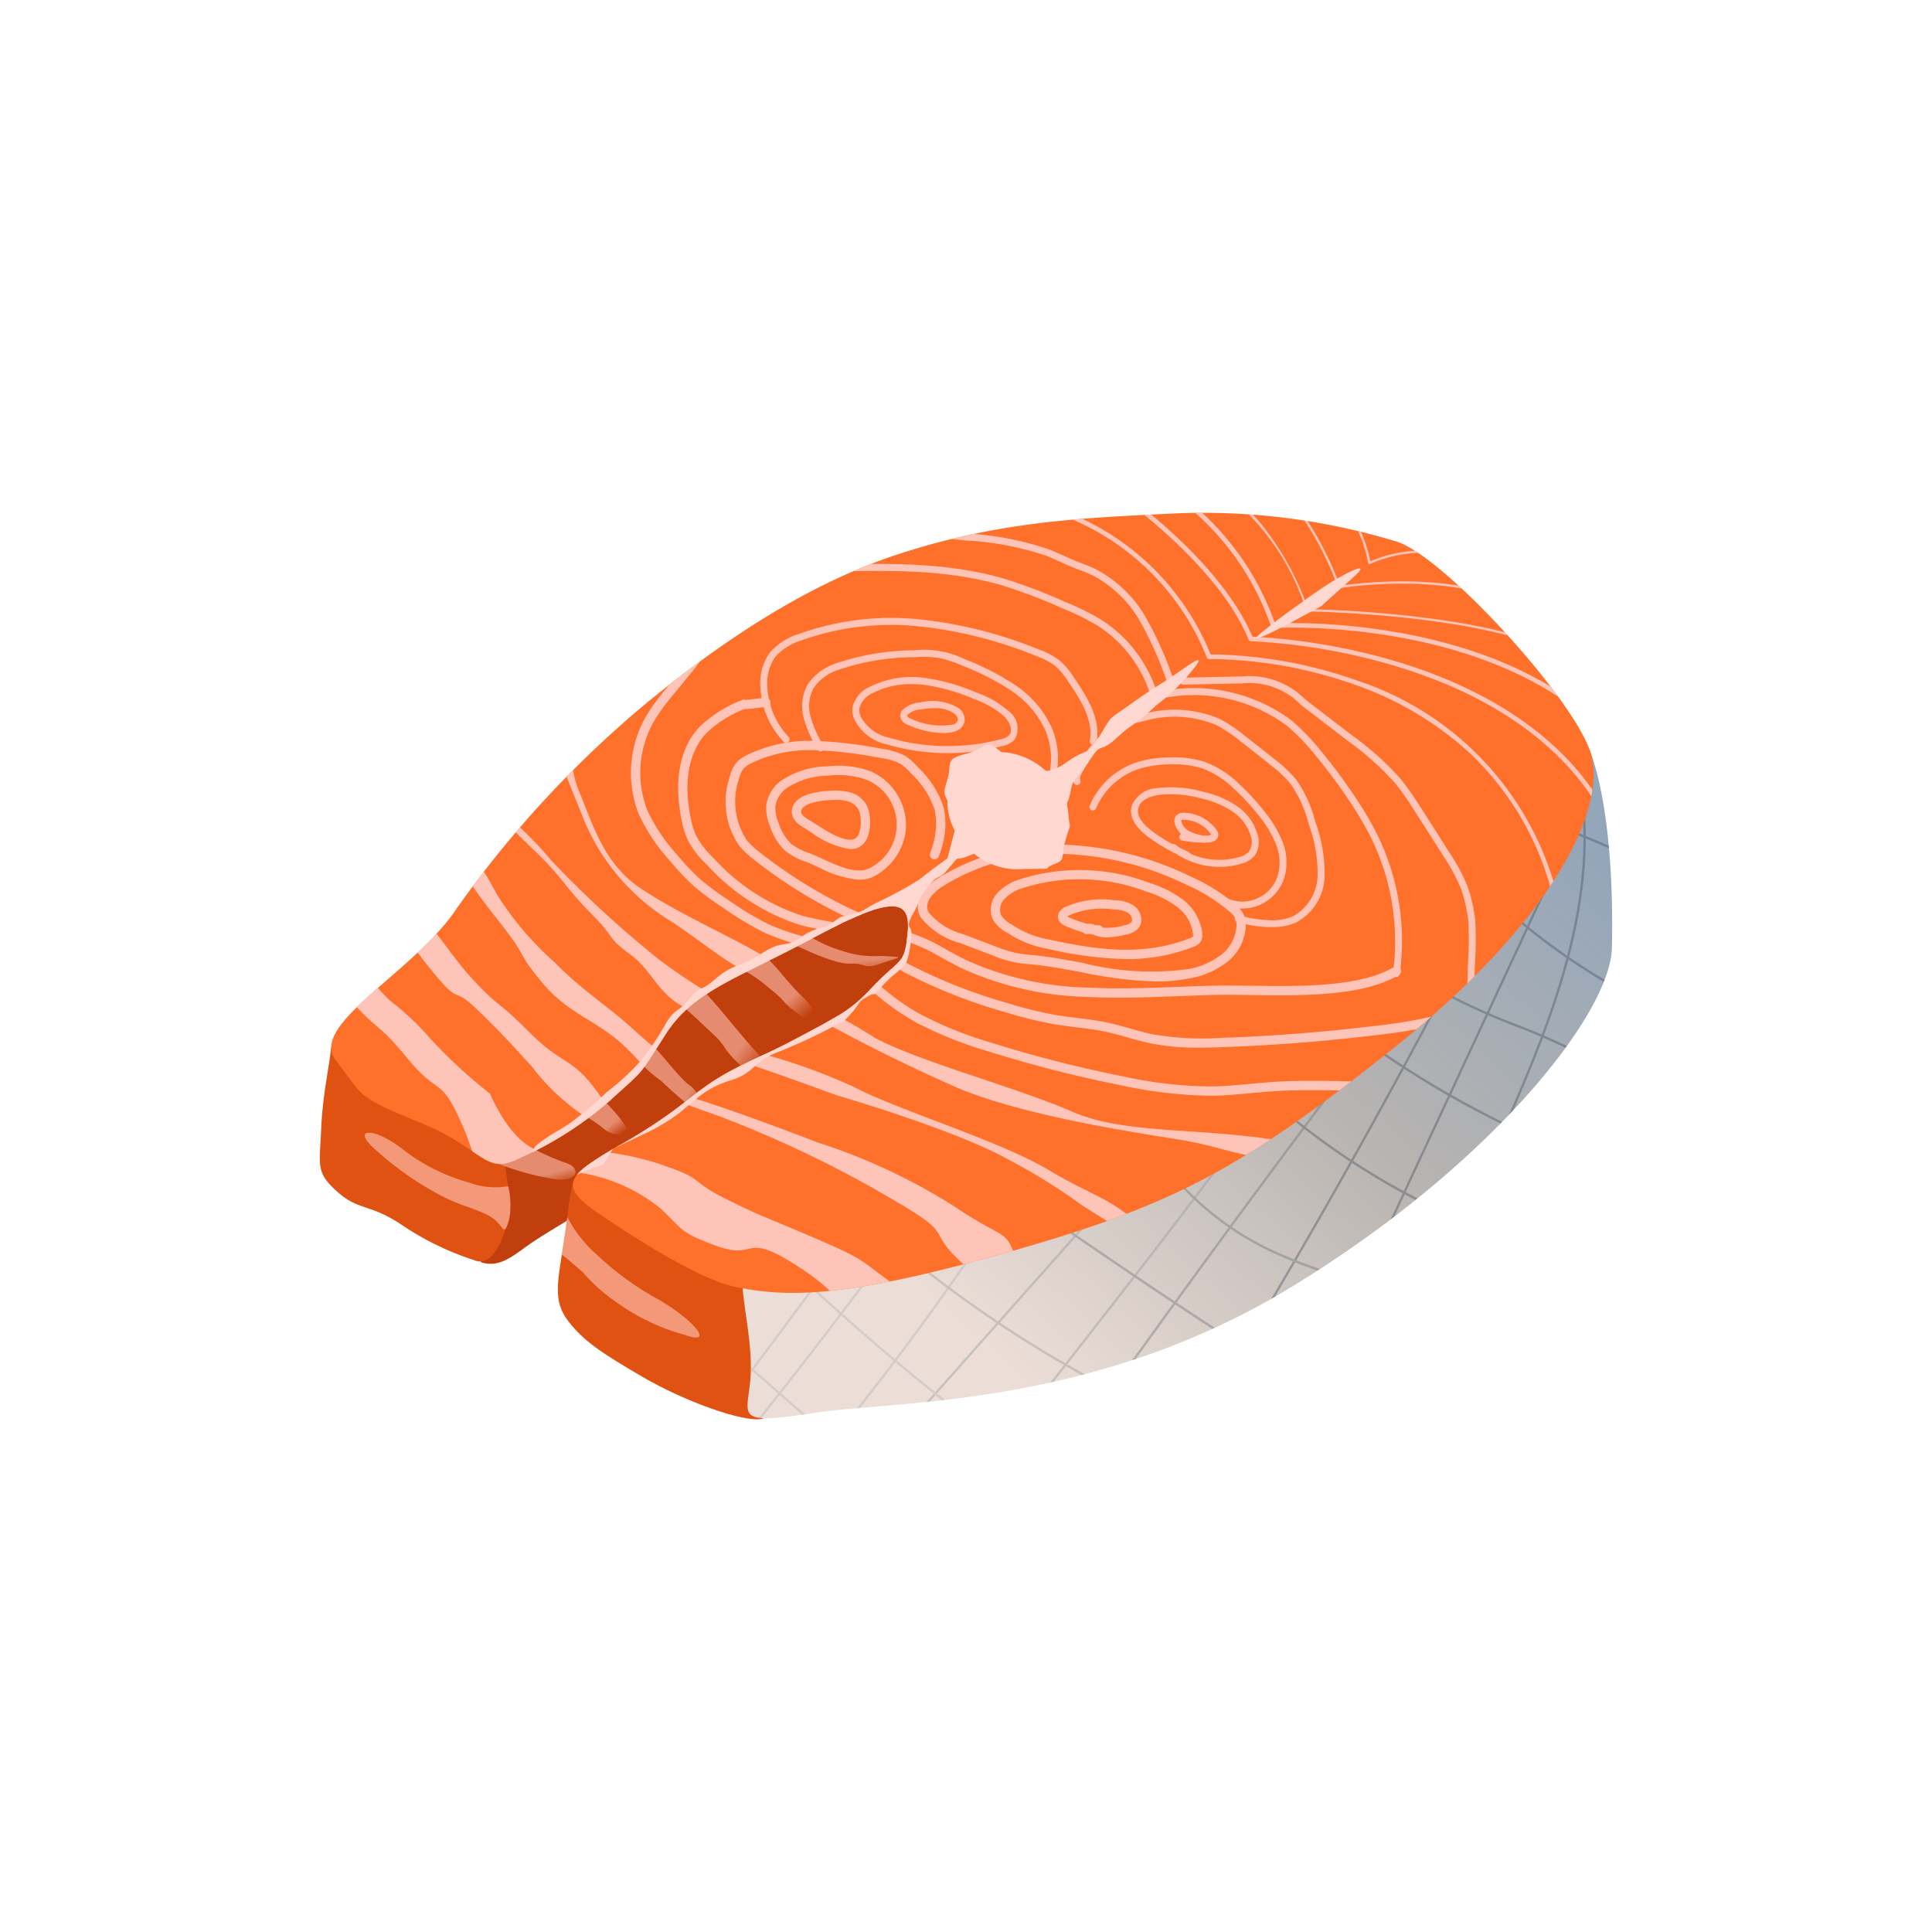 <svg xmlns="http://www.w3.org/2000/svg" xmlns:xlink="http://www.w3.org/1999/xlink" width="120" height="120" viewBox="0 0 120 120">
  <defs>
    <linearGradient id="linear-gradient" x1="0.242" y1="0.852" x2="1.018" y2="0.204" gradientUnits="objectBoundingBox">
      <stop offset="0" stop-color="#ecded7"/>
      <stop offset="0.531" stop-color="#b8b4b1"/>
      <stop offset="1" stop-color="#94a6b9"/>
    </linearGradient>
    <clipPath id="clip-path">
      <path id="Path_426" data-name="Path 426" d="M730.206,120.3c1.206,3.209,1.494,8.213,1.4,12.352s-7.6,13.57-19.922,21.077-24.445,7.026-29.546,7.8-4.235.289-4.042-2.117-.674-5.2-.481-6.737,27.91-5.871,36.667-16.072A161.139,161.139,0,0,1,730.206,120.3Z" transform="translate(-677.585 -120.299)" fill="none"/>
    </clipPath>
    <linearGradient id="linear-gradient-2" x1="0.423" y1="0.425" x2="0.894" y2="1.103" gradientUnits="objectBoundingBox">
      <stop offset="0.495" stop-color="#e58c70"/>
      <stop offset="0.933" stop-color="#c13f0c"/>
    </linearGradient>
    <linearGradient id="linear-gradient-3" x1="0.45" y1="0.425" x2="1.001" y2="0.837" xlink:href="#linear-gradient-2"/>
    <linearGradient id="linear-gradient-4" x1="0.422" y1="0.429" x2="1.061" y2="0.773" xlink:href="#linear-gradient-2"/>
    <linearGradient id="linear-gradient-5" x1="0.41" y1="0.427" x2="1.035" y2="0.788" xlink:href="#linear-gradient-2"/>
    <linearGradient id="linear-gradient-6" x1="0.438" y1="0.376" x2="1.03" y2="0.789" xlink:href="#linear-gradient-2"/>
    <linearGradient id="linear-gradient-7" x1="0.412" y1="0.258" x2="0.882" y2="1.213" xlink:href="#linear-gradient-2"/>
    <clipPath id="clip-path-2">
      <path id="Path_473" data-name="Path 473" d="M608.135,114.061c-2.124-.451-6.159-2.983-8.662-4.716s-1.155-2.406,1.155-3.85a31.793,31.793,0,0,0,4.812-3.176c2.406-1.925,3.657-2.118,6.544-3.657s3.369-1.732,4.908-3.368,1.829-1.155,2.021-3.176-.674-2.5-5.678.193-7.6,3.368-9.335,6.063-1.251,2.117-3.368,4.042a21.849,21.849,0,0,1-5.678,3.657c-2.213,1.155-2.213-.578-6.256-2.214s-3.465-1.636-5.2-3.85,4.908-5.486,7.507-9.432a66.541,66.541,0,0,1,11.838-12.8c4.234-3.465,9.72-7.314,15.687-9.239s10.779-2.213,17.131-2.5a41.074,41.074,0,0,1,13.666,1.732c2.791.77,10.683,9.335,12.03,12.9s-2.406,10.779-12.03,18.478-13.955,9.913-24.156,12.8S611.31,114.735,608.135,114.061Z" transform="translate(-583.116 -65.995)" fill="none"/>
    </clipPath>
  </defs>
  <g id="salmon" transform="translate(-182 -1450)">
    <rect id="Rectangle_276" data-name="Rectangle 276" width="120" height="120" transform="translate(182 1450)" fill="none"/>
    <g id="Group_1354" data-name="Group 1354" transform="translate(-378.629 1415.851)">
      <path id="Path_404" data-name="Path 404" d="M615.392,170.892c.938.289,1.66-.144,2.635-.866s2.274-1.443,3.645-2.31,4.042-3.284,6.5-5.017,10.105-5.233,12.235-7.362,4.367-3.717,3.5-6.063,3.717-4.511-2.093-2.635-22.448,14.725-22.448,14.725A13.8,13.8,0,0,0,615,166.489C613.841,169.377,615.392,170.892,615.392,170.892Z" transform="translate(-24.867 -58.338)" fill="#c13f0c"/>
      <path id="Path_405" data-name="Path 405" d="M581.2,188.818c-.144,1.444-.529,2.887-.625,5.149s-.337,2.646,1.01,3.85,2.069.722,4.09,2.117a17.879,17.879,0,0,0,4.379,2.117c1.636.722,2.262-3.128,2.262-3.128a22.949,22.949,0,0,0-.578-3.946C591.356,193.871,581.2,188.818,581.2,188.818Z" transform="translate(0 -89.641)" fill="#e05212"/>
      <path id="Path_406" data-name="Path 406" d="M636.146,219.989c-.385,1.78-.192,1.251-.577,3.753s-.674,3.609.289,4.86,2.069,1.973,4.62,3.465,6.256,2.839,7.411,2.6.433-8.277.289-9.047S636.146,219.989,636.146,219.989Z" transform="translate(-39.93 -112.391)" fill="#e05212"/>
      <path id="Path_407" data-name="Path 407" d="M730.206,120.3c1.205,3.209,1.494,8.213,1.4,12.352s-7.6,13.57-19.922,21.077-24.445,7.026-29.546,7.8-4.235.289-4.042-2.117-.674-5.2-.481-6.737,27.91-5.871,36.667-16.072A161.143,161.143,0,0,1,730.206,120.3Z" transform="translate(-70.859 -39.633)" fill="url(#linear-gradient)"/>
      <g id="Group_31" data-name="Group 31" transform="translate(606.726 80.666)" opacity="0.39">
        <g id="Group_30" data-name="Group 30" transform="translate(0 0)" clip-path="url(#clip-path)">
          <path id="Path_408" data-name="Path 408" d="M851.729,152.589l-.132-.058c2.663-6.071,5.978-13.626,5.1-21.1l.144-.016C857.723,138.926,854.4,146.5,851.729,152.589Z" transform="translate(-804.585 -128.413)" fill="#404d59"/>
          <path id="Path_409" data-name="Path 409" d="M815.734,178.726l-.142-.028a22.659,22.659,0,0,1,1.884-5.081l10.948-23.547.131.061-10.948,23.547A22.542,22.542,0,0,0,815.734,178.726Z" transform="translate(-778.308 -142.027)" fill="#404d59"/>
          <path id="Path_410" data-name="Path 410" d="M780.485,201.312l-.123-.076c5.713-9.214,11.161-18.754,16.195-28.356l.128.067C791.65,182.552,786.2,192.1,780.485,201.312Z" transform="translate(-752.596 -158.675)" fill="#404d59"/>
          <path id="Path_411" data-name="Path 411" d="M740.329,227.3l-.118-.083c6.243-8.886,12.711-17.8,19.222-26.488l.116.086C753.038,209.5,746.572,218.412,740.329,227.3Z" transform="translate(-723.292 -178.998)" fill="#656e75"/>
          <path id="Path_412" data-name="Path 412" d="M725.223,236.92l-.114-.089,9.145-11.711c2.572-3.294,5.232-6.7,7.754-10.116l.116.086c-2.524,3.419-5.183,6.825-7.755,10.118Z" transform="translate(-712.27 -189.418)" fill="#909599"/>
          <rect id="Rectangle_2" data-name="Rectangle 2" width="21.132" height="0.144" transform="translate(7.708 44.767) rotate(-48.406)" fill="#909599"/>
          <path id="Path_413" data-name="Path 413" d="M685.469,249.046l-.109-.094a180.63,180.63,0,0,0,12.877-16.834l.12.081A180.771,180.771,0,0,1,685.469,249.046Z" transform="translate(-683.259 -201.909)" fill="#afafaf"/>
          <path id="Path_414" data-name="Path 414" d="M665.048,253.071l-.111-.092c4.126-4.963,8.162-10.112,12-15.3l.116.086C673.213,242.954,669.176,248.105,665.048,253.071Z" transform="translate(-668.354 -205.964)" fill="#afafaf"/>
          <path id="Path_415" data-name="Path 415" d="M662.765,252.913l-.136-.049A11.038,11.038,0,0,1,664.3,250.1l7.548-10.123.116.086-7.548,10.123A10.91,10.91,0,0,0,662.765,252.913Z" transform="translate(-666.669 -207.643)" fill="#afafaf"/>
          <path id="Path_416" data-name="Path 416" d="M677.76,258.884a1.183,1.183,0,0,1-.546-.182,31.052,31.052,0,0,1-5.517-4.151l-11.86-10.391a2.841,2.841,0,0,1-1.1-1.52l.142-.025a2.729,2.729,0,0,0,1.049,1.437l11.86,10.391a30.95,30.95,0,0,0,5.491,4.133.906.906,0,0,0,.555.158.334.334,0,0,0,.233-.18.186.186,0,0,0,0-.174l.126-.071a.326.326,0,0,1,0,.307.479.479,0,0,1-.339.261A.627.627,0,0,1,677.76,258.884Z" transform="translate(-663.831 -209.57)" fill="#afafaf"/>
          <path id="Path_417" data-name="Path 417" d="M705.67,250.794a2.994,2.994,0,0,1-.926-.178c-3.832-1.278-7.117-3.75-9.9-5.967-3.517-2.806-6.94-5.816-10.174-8.946l.1-.1c3.23,3.127,6.65,6.134,10.164,8.937,2.769,2.209,6.041,4.671,9.851,5.942.762.254,1.28.224,1.583-.091l.1.1A1.064,1.064,0,0,1,705.67,250.794Z" transform="translate(-682.76 -204.45)" fill="#afafaf"/>
          <path id="Path_418" data-name="Path 418" d="M734.66,248.573A74.2,74.2,0,0,1,717.2,238.154l.09-.113a74.04,74.04,0,0,0,17.424,10.4Z" transform="translate(-706.499 -206.232)" fill="#909599"/>
          <path id="Path_419" data-name="Path 419" d="M761.366,235.908a14.2,14.2,0,0,1-4.262-2.032c-5.18-3.246-10.3-6.771-15.246-10.18l.082-.119c4.947,3.408,10.063,6.932,15.241,10.176a14.078,14.078,0,0,0,4.218,2.014Z" transform="translate(-724.494 -195.675)" fill="#656e75"/>
          <path id="Path_420" data-name="Path 420" d="M789.174,220.309a31.422,31.422,0,0,1-10.34-2.624,18.328,18.328,0,0,1-8.018-6.909l.123-.075a18.186,18.186,0,0,0,7.956,6.853,31.288,31.288,0,0,0,10.293,2.611Z" transform="translate(-745.628 -186.279)" fill="#656e75"/>
          <path id="Path_421" data-name="Path 421" d="M811.077,206.956a4.368,4.368,0,0,1-1.537-.368,45.151,45.151,0,0,1-14.143-8.93l.1-.105a45.007,45.007,0,0,0,14.1,8.9,2.653,2.653,0,0,0,2.29.148l.075.123A1.66,1.66,0,0,1,811.077,206.956Z" transform="translate(-763.569 -176.681)" fill="#404d59"/>
          <path id="Path_422" data-name="Path 422" d="M831.354,192.242a59.266,59.266,0,0,1-15.582-8.544l.088-.115a59.116,59.116,0,0,0,15.545,8.523Z" transform="translate(-778.439 -166.486)" fill="#404d59"/>
          <path id="Path_423" data-name="Path 423" d="M843.241,177.788a39.888,39.888,0,0,0-7.7-3.919,42.5,42.5,0,0,1-7.333-3.662l.08-.12a42.383,42.383,0,0,0,7.309,3.649,40.01,40.01,0,0,1,7.725,3.935Z" transform="translate(-787.517 -156.636)" fill="#404d59"/>
          <path id="Path_424" data-name="Path 424" d="M861.769,161.893A39.389,39.389,0,0,1,849.9,154.2l.1-.105a39.256,39.256,0,0,0,11.828,7.664Z" transform="translate(-803.345 -144.965)" fill="#404d59"/>
          <path id="Path_425" data-name="Path 425" d="M875.089,143.523a5.82,5.82,0,0,0-2.343-1.928,66.326,66.326,0,0,0-8.886-4.074l.051-.135a66.5,66.5,0,0,1,8.905,4.083,5.935,5.935,0,0,1,2.4,1.981Z" transform="translate(-813.535 -132.77)" fill="#404d59"/>
        </g>
      </g>
      <path id="Path_427" data-name="Path 427" d="M623.035,212.051a16.891,16.891,0,0,0,2.069.89c.794.289.722,1.179-.842.962a17.373,17.373,0,0,1-3.441-.938c-.746-.241.144-.939.89-.939S622.626,211.835,623.035,212.051Z" transform="translate(-29.225 -106.522)" fill="url(#linear-gradient-2)"/>
      <path id="Path_428" data-name="Path 428" d="M639.641,201.049a7.4,7.4,0,0,1,1.468.938,1.5,1.5,0,0,0,1.468.313c.409-.1-1.179-1.877-1.684-2.262S638.9,200.472,639.641,201.049Z" transform="translate(-43.016 -97.758)" fill="url(#linear-gradient-3)"/>
      <path id="Path_429" data-name="Path 429" d="M653.568,189.06a7.369,7.369,0,0,0,1.347,1.2,25.865,25.865,0,0,0,2.069,1.8c.987.7.481-.963-.24-1.468s-1.949-2.262-2.454-2.574S653.255,188.651,653.568,189.06Z" transform="translate(-53.262 -89.017)" fill="url(#linear-gradient-4)"/>
      <path id="Path_430" data-name="Path 430" d="M662.857,176.019c.6.447,1.107.986,1.949,1.756s.578.914,1.66,1.9,2.286.505,1.2-.6-3.007-3.681-3.681-4.162S661.918,175.321,662.857,176.019Z" transform="translate(-59.88 -79.392)" fill="url(#linear-gradient-5)"/>
      <path id="Path_431" data-name="Path 431" d="M675.53,168.04a7.947,7.947,0,0,1,2.069,1.323c1.4,1.107.553.674,1.877,1.66s1.588.217.313-1.01-1.978-2.448-2.673-2.7S674.928,167.534,675.53,168.04Z" transform="translate(-69.257 -73.891)" fill="url(#linear-gradient-6)"/>
      <path id="Path_432" data-name="Path 432" d="M687.834,163.537s2.646,1.371,3.753,1.323.722.409,1.949-.024,1.516-.361-.024-.457a6.256,6.256,0,0,1-2.5-.337c-1.468-.433-1.78-.963-2.575-.963S687.28,163.176,687.834,163.537Z" transform="translate(-78.144 -70.856)" fill="url(#linear-gradient-7)"/>
      <path id="Path_433" data-name="Path 433" d="M608.135,114.061c-2.124-.451-6.159-2.983-8.662-4.716s-1.155-2.406,1.155-3.85a31.791,31.791,0,0,0,4.812-3.176c2.406-1.925,3.657-2.118,6.544-3.657s3.368-1.732,4.908-3.368,1.829-1.155,2.021-3.176-.674-2.5-5.678.193-7.6,3.368-9.335,6.063-1.251,2.117-3.368,4.042a21.854,21.854,0,0,1-5.678,3.657c-2.213,1.155-2.213-.578-6.256-2.214s-3.465-1.636-5.2-3.85,4.908-5.486,7.507-9.432a66.548,66.548,0,0,1,11.838-12.8c4.234-3.465,9.72-7.314,15.687-9.239s10.779-2.213,17.131-2.5a41.075,41.075,0,0,1,13.666,1.732c2.791.77,10.683,9.335,12.03,12.9s-2.406,10.779-12.03,18.478-13.955,9.913-24.156,12.8S611.31,114.735,608.135,114.061Z" transform="translate(-1.912)" fill="#ff712b"/>
      <g id="Group_33" data-name="Group 33" transform="translate(581.204 65.995)">
        <g id="Group_32" data-name="Group 32" transform="translate(0 0)" clip-path="url(#clip-path-2)">
          <path id="Path_434" data-name="Path 434" d="M597.561,182.531c-2.239.326-3.849-3.609-3.849-3.609a31.318,31.318,0,0,1-3.705-3.416,16.8,16.8,0,0,0-2.5-2.358c-1.492-1.4-1.492-2.262-2.454-1.684s-1.54,0,.144,1.828,1.54,1.2,3.368,3.417,2.069,1.3,3.08,3.416.673,1.973,1.684,3.994,3.753-.241,5-.385a10.5,10.5,0,0,1,5.967,2.31c1.444,1.347,1.155,1.492,3.561,2.358s1.588-.914,4.764,1.107,1.877,2.117,4.283,2.6,5.486,1.155,2.5-.914-1.973-1.781-5.678-3.369-2.887-1.155-5.245-2.31-1.443-1.251-3.657-2.021A16.341,16.341,0,0,0,597.561,182.531Z" transform="translate(-583.851 -142.837)" fill="#ffc4b8"/>
          <path id="Path_435" data-name="Path 435" d="M610.5,170.075a13.406,13.406,0,0,1-4.138-3.609c-1.3-1.4-1.492-1.684-3.32-3.465s-.914,0-3.176-2.839-2.5-4.138-1.107-3.465,2.358,2.695,4.042,4.475,1.3,1.059,3.417,3.176,2.647,1.492,4.283,3.8S610.5,170.075,610.5,170.075Z" transform="translate(-593.898 -132.065)" fill="#ffc4b8"/>
          <path id="Path_436" data-name="Path 436" d="M625.286,158.612c-1.549,0-.385.529-2.214-1.251s-3.561-2.021-5.293-4.138-.577-1.155-2.791-3.946-2.743-3.994-1.78-3.561.963.529,1.829,2.117a19.457,19.457,0,0,0,3.609,4.234c1.684,1.733,3.176,2.6,4.86,4.138S626.585,158.612,625.286,158.612Z" transform="translate(-604.743 -124.115)" fill="#ffc4b8"/>
          <path id="Path_437" data-name="Path 437" d="M634.975,147.383c-3-.162-3.32-2.406-4.956-3.609s-.818-.914-2.5-2.6-1.606-2.086-3.609-3.994c-2.021-1.925-2.406-2.5-1.732-2.165a22.826,22.826,0,0,1,2.887,2.887,66.876,66.876,0,0,0,6.641,6.111,34.434,34.434,0,0,0,3.705,2.454C636.274,146.9,636.755,147.48,634.975,147.383Z" transform="translate(-611.4 -116.303)" fill="#ffc4b8"/>
          <path id="Path_438" data-name="Path 438" d="M648.9,130.989c-1.706-.362-3.176-1.733-5.726-3.465a13.4,13.4,0,0,1-5.582-6.5c-1.155-2.983-1.443-3.032-1.155-5s.1,1.443.914,3.368,1.492,4.427,3.753,5.967,5.534,2.983,7.507,4.138S650.484,131.326,648.9,130.989Z" transform="translate(-621.953 -102.075)" fill="#ffc4b8"/>
          <path id="Path_439" data-name="Path 439" d="M659.9,199.264c1.264.227,6.015,1.973,8.758,3.031a36.949,36.949,0,0,1,8.517,3.994c3.224,2.165,3.128,1.3,3.8,3.272s-.77,2.55-3.224.337-.481-1.733-3.994-3.8a70.084,70.084,0,0,0-11.356-5.486C658.839,199.36,658.021,198.927,659.9,199.264Z" transform="translate(-638.441 -163.179)" fill="#ffc4b8"/>
          <path id="Path_440" data-name="Path 440" d="M674.2,189.9c2.666.863,6.3,2.213,6.3,2.213s7.314,2.117,10.683,3.994a36.989,36.989,0,0,1,4.571,2.839c3.417,2.213,6.159,3.513,3.85,1.443s-2.984-1.877-5.967-3.657-9.335-3.705-11.982-5.1a36.293,36.293,0,0,0-7.026-2.406S672.562,189.375,674.2,189.9Z" transform="translate(-649.132 -155.937)" fill="#ffc4b8"/>
          <path id="Path_441" data-name="Path 441" d="M690.705,178.906a104.632,104.632,0,0,0,9.383,4.668c4.042,1.636,10.2,2.6,13.522,3.128s4.427,1.492,7.507,1.01,4.09-.048-1.059-.914-9.768-.385-13.04-1.828-9.576-3.128-12.223-4.571a32.8,32.8,0,0,0-3.657-2.021C689.358,177.607,689.647,178.377,690.705,178.906Z" transform="translate(-661.019 -147.778)" fill="#ffc4b8"/>
          <path id="Path_442" data-name="Path 442" d="M664.1,112.459a.3.3,0,0,1-.054,0,15.7,15.7,0,0,1-3.751-1.114,19.624,19.624,0,0,1-2.582-1.553,17.314,17.314,0,0,1-1.792-1.325,14.739,14.739,0,0,1-1.465-1.542,11.418,11.418,0,0,1-1.994-2.993,7.028,7.028,0,0,1,.6-6.24,14.631,14.631,0,0,1,1.149-1.537l1.318-1.609a7.016,7.016,0,0,1,2.379-2.124.289.289,0,1,1,.239.526,6.583,6.583,0,0,0-2.171,1.964l-1.318,1.609a14.186,14.186,0,0,0-1.1,1.476,6.44,6.44,0,0,0-.555,5.718,10.919,10.919,0,0,0,1.9,2.836,14.191,14.191,0,0,0,1.408,1.483,16.915,16.915,0,0,0,1.733,1.279,19.151,19.151,0,0,0,2.5,1.509,15.147,15.147,0,0,0,3.612,1.069.289.289,0,0,1-.053.572Z" transform="translate(-633.382 -85.26)" fill="#ffc4b8"/>
          <path id="Path_443" data-name="Path 443" d="M673.948,123.556a.29.29,0,0,1-.112-.023,10.368,10.368,0,0,0-2.062-.549c-.453-.089-.922-.18-1.379-.308a13.308,13.308,0,0,1-5.738-3.731,5.692,5.692,0,0,1-1.184-1.531,5.22,5.22,0,0,1-.358-1.128c-.312-1.418-.59-4.062,1.045-5.852a7.923,7.923,0,0,1,2.684-1.714.288.288,0,0,1,.225-.006c.118-.006.365-.036.539-.058.7-.085.865-.1.974.1a.3.3,0,0,1-.045.336.289.289,0,0,1-.32.075c-.118.006-.365.036-.539.057a4.95,4.95,0,0,1-.69.059,7.113,7.113,0,0,0-2.4,1.534c-.627.685-1.577,2.29-.907,5.338a4.691,4.691,0,0,0,.316,1,5.2,5.2,0,0,0,1.071,1.372,12.765,12.765,0,0,0,5.485,3.583c.434.122.891.211,1.333.3a10.967,10.967,0,0,1,2.175.583.289.289,0,0,1-.112.555Z" transform="translate(-641.329 -97.087)" fill="#ffc4b8"/>
          <path id="Path_444" data-name="Path 444" d="M688.865,131.268a6.5,6.5,0,0,1-2.5-.765c-.283-.129-.549-.251-.787-.342h0a4.186,4.186,0,0,1-1.33-.708,3.636,3.636,0,0,1-.921-1.507,2.893,2.893,0,0,1-.236-1.306,2.309,2.309,0,0,1,1-1.574,5.409,5.409,0,0,1,2.84-.844,5.81,5.81,0,0,1,2.662.32,3.671,3.671,0,0,1,2.163,3.689,3.725,3.725,0,0,1-1.983,2.833A1.954,1.954,0,0,1,688.865,131.268Zm-3.082-1.646c.255.1.53.223.821.357.994.455,2.121.97,2.9.571a3.011,3.011,0,0,0-.143-5.477,5.28,5.28,0,0,0-2.4-.274,4.891,4.891,0,0,0-2.54.735,1.737,1.737,0,0,0-.762,1.167,2.392,2.392,0,0,0,.2,1.045,3.118,3.118,0,0,0,.763,1.275,3.74,3.74,0,0,0,1.153.6Z" transform="translate(-656.074 -108.472)" fill="#ffc4b8"/>
          <path id="Path_445" data-name="Path 445" d="M692.616,133.508a5.36,5.36,0,0,1-2.435-1.054c-.159-.1-.3-.189-.409-.254-.222-.129-.743-.431-.78-.964-.041-.577.482-.956.984-1.12a5.482,5.482,0,0,1,1.45-.234,3.593,3.593,0,0,1,1.176.1,1.676,1.676,0,0,1,1.025.771,2.013,2.013,0,0,1,.213.8,2.625,2.625,0,0,1-.136,1.2,1.11,1.11,0,0,1-.695.7A1.265,1.265,0,0,1,692.616,133.508Zm-.869-3.057c-.1,0-.2,0-.293.008a4.929,4.929,0,0,0-1.3.207c-.294.1-.6.3-.587.529.014.2.272.376.494.505h0c.123.071.264.162.429.266.658.42,1.76,1.122,2.338.933a.534.534,0,0,0,.336-.361,2.068,2.068,0,0,0,.1-.936,1.424,1.424,0,0,0-.143-.574,1.122,1.122,0,0,0-.681-.494A2.47,2.47,0,0,0,691.747,130.45Z" transform="translate(-660.387 -112.616)" fill="#ffc4b8"/>
          <path id="Path_446" data-name="Path 446" d="M726.927,180a27.734,27.734,0,0,1-5.407-.647,78.4,78.4,0,0,1-8.212-2.1A24.54,24.54,0,0,1,708.9,175.5a14.607,14.607,0,0,1-3.253-2.411.289.289,0,0,1,.4-.411,14.032,14.032,0,0,0,3.124,2.316,24.068,24.068,0,0,0,4.3,1.714,77.813,77.813,0,0,0,8.151,2.085,26.281,26.281,0,0,0,5.566.634c.8-.013,1.616-.089,2.406-.162.5-.046,1.022-.095,1.537-.127,1.287-.08,2.6-.063,3.861-.047a35.559,35.559,0,0,0,5.439-.209.289.289,0,1,1,.082.572,35.937,35.937,0,0,1-5.528.215c-1.255-.016-2.552-.033-3.818.046-.506.032-1.021.079-1.519.125-.8.074-1.627.151-2.449.165Z" transform="translate(-672.482 -143.792)" fill="#ffc4b8"/>
          <path id="Path_447" data-name="Path 447" d="M729.33,171.88a14.763,14.763,0,0,1-2.94-.252c-.5-.1-1-.243-1.481-.379-.422-.119-.859-.243-1.29-.337-.638-.14-1.3-.223-1.947-.3-.474-.06-.965-.122-1.447-.206a25.7,25.7,0,0,1-2.932-.731,32.711,32.711,0,0,1-5.92-2.3A4.356,4.356,0,0,1,709.655,166a.289.289,0,0,1,.484-.314,3.841,3.841,0,0,0,1.5,1.174,32.189,32.189,0,0,0,5.818,2.259,25.105,25.105,0,0,0,2.865.715c.469.082.952.143,1.42.2.656.083,1.335.169,2,.313.448.1.893.224,1.324.346.47.133.957.271,1.438.369a18.2,18.2,0,0,0,4.2.212c3.152-.106,6.338-.353,9.469-.734a31.585,31.585,0,0,0,4.964-.916,18.2,18.2,0,0,0,3.681-1.524.289.289,0,0,1,.278.506,18.793,18.793,0,0,1-3.8,1.572,32.114,32.114,0,0,1-5.056.935c-3.148.383-6.351.631-9.519.738C730.27,171.868,729.8,171.88,729.33,171.88Z" transform="translate(-675.435 -138.656)" fill="#ffc4b8"/>
          <path id="Path_448" data-name="Path 448" d="M724.873,165.8c-.684,0-1.368-.014-2.05-.049a19.8,19.8,0,0,1-7.619-1.728c-.439-.21-.874-.446-1.294-.674a12.155,12.155,0,0,0-2.881-1.261l-.213.281a.289.289,0,1,1-.461-.348l.325-.43a.288.288,0,0,1,.29-.109,12.069,12.069,0,0,1,3.215,1.358c.414.224.842.456,1.268.66a19.244,19.244,0,0,0,7.4,1.673c1.935.1,3.91.025,5.821-.048.634-.024,1.269-.048,1.9-.066.73-.021,1.57-.009,2.459,0,3.036.044,6.816.1,8.917-1.164a.289.289,0,1,1,.3.495c-2.242,1.348-6.113,1.292-9.223,1.246-.882-.013-1.716-.025-2.434,0-.633.018-1.265.042-1.9.066C727.441,165.749,726.158,165.8,724.873,165.8Z" transform="translate(-675.939 -135.68)" fill="#ffc4b8"/>
          <path id="Path_449" data-name="Path 449" d="M732.785,150.81a25.593,25.593,0,0,1-4.638-.572c-1-.186-2.039-.379-3.053-.483l-.214-.021a6.877,6.877,0,0,1-2.335-.57l-1.942-.738a4.644,4.644,0,0,1-2.466-1.612c-.512-.924.186-1.829,1.011-2.368a13.973,13.973,0,0,1,7.845-2.13,19.425,19.425,0,0,1,7.9,1.967,11.424,11.424,0,0,1,2.821,1.764,1.884,1.884,0,0,1,.5.617,1.552,1.552,0,0,1,.125.632,3.019,3.019,0,0,1-1.167,2.309,5.217,5.217,0,0,1-2.321,1.01A10.355,10.355,0,0,1,732.785,150.81Zm-6.083-7.92a13.327,13.327,0,0,0-7.237,2.039c-.21.137-1.235.858-.822,1.6a4.264,4.264,0,0,0,2.165,1.352l.051.019h0l1.892.719a8.621,8.621,0,0,0,1.308.419,8.481,8.481,0,0,0,.878.116l.217.022c1.037.107,2.085.3,3.1.49a17.144,17.144,0,0,0,6.482.378,4.66,4.66,0,0,0,2.07-.892,2.439,2.439,0,0,0,.955-1.855,1,1,0,0,0-.073-.4,1.35,1.35,0,0,0-.357-.423,10.889,10.889,0,0,0-2.684-1.673,18.852,18.852,0,0,0-7.663-1.912Z" transform="translate(-681.533 -121.695)" fill="#ffc4b8"/>
          <path id="Path_450" data-name="Path 450" d="M743.146,153.625a23.614,23.614,0,0,1-4.888-.642h0a6.286,6.286,0,0,1-2.476-.984,2.18,2.18,0,0,1-.932-.852,1.53,1.53,0,0,1,.28-1.614,3.138,3.138,0,0,1,1.285-.823,12.176,12.176,0,0,1,8.155.177,6.747,6.747,0,0,1,2.1,1.049,3.06,3.06,0,0,1,1.2,2.106.815.815,0,0,1-.084.472.876.876,0,0,1-.471.35A11.254,11.254,0,0,1,743.146,153.625Zm-4.768-1.207c2.9.615,5.752,1.071,8.727-.092a.509.509,0,0,0,.18-.1.3.3,0,0,0,.009-.144,2.484,2.484,0,0,0-.987-1.7,6.214,6.214,0,0,0-1.921-.952,11.615,11.615,0,0,0-7.761-.187,2.62,2.62,0,0,0-1.055.659.962.962,0,0,0-.2.989,1.673,1.673,0,0,0,.7.605,5.759,5.759,0,0,0,2.3.917Z" transform="translate(-693.768 -125.9)" fill="#ffc4b8"/>
          <path id="Path_451" data-name="Path 451" d="M753.235,157.305a2.023,2.023,0,0,1-.891-.189q-.119-.013-.237-.035a.289.289,0,0,1-.336-.077,9.116,9.116,0,0,1-1.045-.376c-.126-.051-.511-.208-.531-.586-.009-.172.059-.42.435-.62a5.628,5.628,0,0,1,3.062-.424,2.253,2.253,0,0,1,1.234.347,1.137,1.137,0,0,1,.44.765.835.835,0,0,1-.189.647,1.322,1.322,0,0,1-.732.366A5.36,5.36,0,0,1,753.235,157.305Zm-.25-.6a3.8,3.8,0,0,0,1.326-.147.841.841,0,0,0,.429-.181.261.261,0,0,0,.052-.206.551.551,0,0,0-.211-.364,1.771,1.771,0,0,0-.929-.235,5.149,5.149,0,0,0-2.751.357.509.509,0,0,0-.116.08.67.67,0,0,0,.157.082,7.844,7.844,0,0,0,1.073.377.774.774,0,0,1,.485.08c.075.006.149.008.224.006A.288.288,0,0,1,752.986,156.71Z" transform="translate(-705.056 -130.929)" fill="#ffc4b8"/>
          <path id="Path_452" data-name="Path 452" d="M766.008,124.839q-.122,0-.252,0a7.639,7.639,0,0,1-1.906-.319.217.217,0,0,1,.125-.415,7.211,7.211,0,0,0,1.8.3,3.312,3.312,0,0,0,1.548-.239,2.971,2.971,0,0,0,1.521-2.522,8.774,8.774,0,0,0-.546-3.174,7.718,7.718,0,0,0-1.12-2.512,7.624,7.624,0,0,0-1.273-1.2c-.622-.5-1.256-1-1.884-1.486a8.708,8.708,0,0,0-1.46-.978,6.776,6.776,0,0,0-4.544-.236,5.539,5.539,0,0,0-1.609.577,6.849,6.849,0,0,0-2.118,2.487c-.122.2-.246.429-.183.6a.216.216,0,0,1-.407.148,1.17,1.17,0,0,1,.22-.976,7.177,7.177,0,0,1,2.267-2.634,5.938,5.938,0,0,1,1.736-.627,7.18,7.18,0,0,1,4.83.27,9.047,9.047,0,0,1,1.535,1.025c.631.489,1.266.99,1.89,1.49a7.96,7.96,0,0,1,1.344,1.268,8.05,8.05,0,0,1,1.193,2.653,9.114,9.114,0,0,1,.564,3.332,3.336,3.336,0,0,1-1.772,2.883A3.493,3.493,0,0,1,766.008,124.839Z" transform="translate(-707.581 -99.102)" fill="#ffc4b8"/>
          <path id="Path_453" data-name="Path 453" d="M766.923,131.635a2.759,2.759,0,0,1-1.4-.38.217.217,0,1,1,.221-.373,2.307,2.307,0,0,0,3.358-1.238,3.023,3.023,0,0,0-.1-2.018,6.953,6.953,0,0,0-1.112-1.821,13.769,13.769,0,0,0-1.511-1.627,5.653,5.653,0,0,0-1.945-1.243,5.787,5.787,0,0,0-2.008-.249,6.421,6.421,0,0,0-2.041.317,4.4,4.4,0,0,0-2.551,2.416.217.217,0,0,1-.4-.167,4.835,4.835,0,0,1,2.806-2.658,6.82,6.82,0,0,1,2.176-.341,6.184,6.184,0,0,1,2.157.272,6.06,6.06,0,0,1,2.1,1.332,14.16,14.16,0,0,1,1.558,1.678,7.344,7.344,0,0,1,1.179,1.939,3.452,3.452,0,0,1,.1,2.311,2.765,2.765,0,0,1-1.645,1.683A2.729,2.729,0,0,1,766.923,131.635Z" transform="translate(-710.33 -107.053)" fill="#ffc4b8"/>
          <path id="Path_454" data-name="Path 454" d="M772.486,134.048a4.88,4.88,0,0,1-2.659-.786,11.456,11.456,0,0,1-1.782-1.079c-.825-.609-1.188-1.288-1.022-1.912a1.784,1.784,0,0,1,1.618-1.117,7.319,7.319,0,0,1,2.81.224,6.182,6.182,0,0,1,2.065.864,3.2,3.2,0,0,1,1.341,1.843,1.476,1.476,0,0,1-.21,1.286,1.651,1.651,0,0,1-.846.49A4.693,4.693,0,0,1,772.486,134.048Zm-1.852-.834a4.419,4.419,0,0,0,3.045.233,1.265,1.265,0,0,0,.632-.349,1.106,1.106,0,0,0,.125-.911,2.775,2.775,0,0,0-1.167-1.588,5.783,5.783,0,0,0-1.924-.8,6.9,6.9,0,0,0-2.644-.216c-.255.036-1.1.2-1.26.8s.471,1.164.861,1.452a11.019,11.019,0,0,0,1.252.8.217.217,0,0,1,.2.039q.141.113.291.212.238.115.481.219A.217.217,0,0,1,770.635,133.214Z" transform="translate(-717.31 -112.052)" fill="#ffc4b8"/>
          <path id="Path_455" data-name="Path 455" d="M778.8,136.836a.233.233,0,0,1-.041,0l-.08-.015a7.5,7.5,0,0,1-1.263-.129.216.216,0,0,1-.055-.407,1.293,1.293,0,0,1-.4-.631.555.555,0,0,1,.079-.5.612.612,0,0,1,.494-.182,2.564,2.564,0,0,1,2,1.034.552.552,0,0,1,.129.345c-.008.274-.262.457-.646.468l-.124,0A.216.216,0,0,1,778.8,136.836Zm-.076-.451q.138,0,.275,0a.443.443,0,0,0,.223-.054.37.37,0,0,0-.044-.071,2.122,2.122,0,0,0-1.652-.856c-.126,0-.152.023-.152.023a.185.185,0,0,0,.005.118,1,1,0,0,0,.543.6A3.067,3.067,0,0,0,778.719,136.385Z" transform="translate(-724.569 -116.334)" fill="#ffc4b8"/>
          <path id="Path_456" data-name="Path 456" d="M702.439,98.074a.223.223,0,0,1-.038,0,.217.217,0,0,1-.176-.25c.218-1.248-.532-2.477-1.319-3.629a4.61,4.61,0,0,0-.847-1.018,4.325,4.325,0,0,0-1.15-.6,26.658,26.658,0,0,0-7.251-1.842,16.614,16.614,0,0,0-7.353.87,3.589,3.589,0,0,0-1.619,1.022,2.86,2.86,0,0,0-.492,1.846,4.843,4.843,0,0,0,1.323,3.123.216.216,0,0,1-.313.3,5.283,5.283,0,0,1-1.443-3.406,3.28,3.28,0,0,1,.583-2.128,3.968,3.968,0,0,1,1.809-1.162,17.049,17.049,0,0,1,7.546-.9,27.084,27.084,0,0,1,7.368,1.87,4.679,4.679,0,0,1,1.264.664,4.924,4.924,0,0,1,.933,1.11c.837,1.226,1.633,2.541,1.388,3.948A.216.216,0,0,1,702.439,98.074Z" transform="translate(-655.109 -83.672)" fill="#ffc4b8"/>
          <path id="Path_457" data-name="Path 457" d="M706.643,106.479a.217.217,0,0,1-.2-.308,4.528,4.528,0,0,0,.075-3.587,5.942,5.942,0,0,0-2.146-2.509,15.9,15.9,0,0,0-3.042-1.553,7.013,7.013,0,0,0-1.4-.466A6.9,6.9,0,0,0,698.364,98a14.936,14.936,0,0,0-4.677.774,2.969,2.969,0,0,0-1.587,1.153,2.412,2.412,0,0,0-.169,1.814,7.664,7.664,0,0,0,.812,1.8.217.217,0,0,1-.378.211,8,8,0,0,1-.854-1.9,2.836,2.836,0,0,1,.215-2.139,3.369,3.369,0,0,1,1.8-1.339,15.319,15.319,0,0,1,4.813-.8,5.736,5.736,0,0,1,3.156.551,16.268,16.268,0,0,1,3.124,1.6,6.368,6.368,0,0,1,2.3,2.7,4.966,4.966,0,0,1-.082,3.935A.217.217,0,0,1,706.643,106.479Z" transform="translate(-662.147 -89.027)" fill="#ffc4b8"/>
          <path id="Path_458" data-name="Path 458" d="M708.822,108.517a13.46,13.46,0,0,1-3.766-.542h0a2.94,2.94,0,0,1-2.018-1.556,1.455,1.455,0,0,1-.115-.739,1.819,1.819,0,0,1,1.038-1.262,5.763,5.763,0,0,1,3.384-.58,12.516,12.516,0,0,1,3.279.915,6.176,6.176,0,0,1,2.02,1.173,1.329,1.329,0,0,1,.336,1.767,1.456,1.456,0,0,1-.768.391A13.682,13.682,0,0,1,708.822,108.517Zm-2.234-4.286a5.052,5.052,0,0,0-2.419.568,1.421,1.421,0,0,0-.816.936,1.034,1.034,0,0,0,.086.52,2.623,2.623,0,0,0,1.738,1.3h0a13,13,0,0,0,6.929.106,1.086,1.086,0,0,0,.55-.258c.282-.32-.019-.886-.312-1.168a5.8,5.8,0,0,0-1.882-1.083,12.117,12.117,0,0,0-3.163-.886A6.69,6.69,0,0,0,706.587,104.231Z" transform="translate(-670.549 -93.585)" fill="#ffc4b8"/>
          <path id="Path_459" data-name="Path 459" d="M716.62,111.308a5.662,5.662,0,0,1-2.368-.574.642.642,0,0,1-.331-.486.553.553,0,0,1,.153-.377,1.674,1.674,0,0,1,1.075-.46,3.186,3.186,0,0,1,2.348.315.879.879,0,0,1,.426.832.806.806,0,0,1-.509.617A2.031,2.031,0,0,1,716.62,111.308Zm-.553-1.543a5.932,5.932,0,0,0-.854.074,1.308,1.308,0,0,0-.811.316.17.17,0,0,0-.048.083s0,.046.136.135h0a4.459,4.459,0,0,0,2.751.4.372.372,0,0,0,.255-.292c.025-.15-.12-.313-.252-.408A1.988,1.988,0,0,0,716.067,109.764Z" transform="translate(-678.583 -97.623)" fill="#ffc4b8"/>
          <path id="Path_460" data-name="Path 460" d="M731.968,103.447l-.03,0a.216.216,0,0,1-.185-.244,14.589,14.589,0,0,0-1.363-8.4,20.019,20.019,0,0,0-1.222-2.1,33.688,33.688,0,0,0-2.227-3.017,13.841,13.841,0,0,0-1.747-1.819,9.705,9.705,0,0,0-7.893-1.7.216.216,0,0,1-.243-.118l-.032.022a.216.216,0,0,1-.332-.115,7.9,7.9,0,0,0-3.333-4.354,15.827,15.827,0,0,0-2.148-1.054,33.484,33.484,0,0,0-3.664-1.4c-3.536-1.05-7.286-.959-10.912-.871a.217.217,0,0,1-.01-.433c3.66-.089,7.445-.18,11.046.889a33.785,33.785,0,0,1,3.711,1.415,16.093,16.093,0,0,1,2.207,1.085,8.353,8.353,0,0,1,3.427,4.314l.072-.05a.216.216,0,0,1,.339.147l.007.05a10.157,10.157,0,0,1,8.036,1.835,14.22,14.22,0,0,1,1.8,1.875,33.964,33.964,0,0,1,2.256,3.056,20.4,20.4,0,0,1,1.248,2.141,15.026,15.026,0,0,1,1.4,8.649A.217.217,0,0,1,731.968,103.447Z" transform="translate(-665.807 -74.613)" fill="#ffc4b8"/>
          <path id="Path_461" data-name="Path 461" d="M736.5,79.859a.216.216,0,0,1-.2-.143,22.246,22.246,0,0,0-1.725-3.931,7.27,7.27,0,0,0-2.987-2.89c-.253-.12-.524-.224-.785-.324-.142-.054-.285-.109-.425-.166-.259-.105-.516-.222-.764-.334-.281-.127-.572-.259-.861-.373a18.505,18.505,0,0,0-4.976-.955l-1.785-.176a.216.216,0,1,1,.042-.431l1.785.176a18.815,18.815,0,0,1,5.091.983c.3.118.6.252.881.381.244.111.5.225.748.327.138.056.277.109.417.163.269.1.547.209.816.337a7.7,7.7,0,0,1,3.172,3.057,22.543,22.543,0,0,1,1.761,4.007.217.217,0,0,1-.2.291Z" transform="translate(-684.328 -69.017)" fill="#ffc4b8"/>
          <path id="Path_462" data-name="Path 462" d="M796.3,123.093a.216.216,0,0,1-.216-.21c-.01-.329.013-.91.038-1.526a21.062,21.062,0,0,0,.018-2.541,9.289,9.289,0,0,0-.455-2.008,11.461,11.461,0,0,0-1.09-2.025c-.591-.938-1.193-1.885-1.792-2.814a17.6,17.6,0,0,0-1.214-1.726,18.005,18.005,0,0,0-2.976-2.655l-2.851-2.187a4.477,4.477,0,0,0-3.694-1.353l-3.618.077a.213.213,0,0,1-.221-.212.216.216,0,0,1,.212-.221l3.618-.077a4.883,4.883,0,0,1,3.966,1.442l2.851,2.187a18.335,18.335,0,0,1,3.046,2.721,17.918,17.918,0,0,1,1.245,1.768c.6.93,1.2,1.878,1.794,2.818a11.82,11.82,0,0,1,1.129,2.1,9.662,9.662,0,0,1,.479,2.1,21.025,21.025,0,0,1-.014,2.616c-.024.608-.047,1.181-.038,1.5a.216.216,0,0,1-.21.223Z" transform="translate(-725.514 -93.447)" fill="#ffc4b8"/>
          <path id="Path_463" data-name="Path 463" d="M779.671,88.69a.144.144,0,0,1-.139-.106,18.11,18.11,0,0,0-5.047-8.554,20.449,20.449,0,0,0-7.112-4.259,27.551,27.551,0,0,0-9.11-1.613.145.145,0,0,1-.139-.092,15.555,15.555,0,0,0-9.622-9.056.144.144,0,0,1,.073-.28,15.853,15.853,0,0,1,9.782,9.137,28.13,28.13,0,0,1,9.106,1.628A18.9,18.9,0,0,1,779.81,88.508a.144.144,0,0,1-.1.177A.137.137,0,0,1,779.671,88.69Z" transform="translate(-703.741 -65.069)" fill="#ffc4b8"/>
          <path id="Path_464" data-name="Path 464" d="M795.9,82.18a.144.144,0,0,1-.123-.07c-3.083-5.105-8.771-7.614-13-8.82a37.951,37.951,0,0,0-8.535-1.408.144.144,0,0,1-.131-.09c-1.744-4.337-7.258-8.366-7.313-8.406a.144.144,0,1,1,.169-.234c.056.041,5.563,4.064,7.376,8.445a38.729,38.729,0,0,1,8.512,1.416c4.278,1.22,10.035,3.763,13.167,8.949a.144.144,0,0,1-.124.219Z" transform="translate(-717.131 -63.9)" fill="#ffc4b8"/>
          <path id="Path_465" data-name="Path 465" d="M804.893,77.132a.144.144,0,0,1-.094-.035c-7.424-6.337-19.41-5.652-19.53-5.644a.144.144,0,0,1-.148-.1,16.651,16.651,0,0,0-5.147-7.433.144.144,0,0,1,.177-.228,17.021,17.021,0,0,1,5.215,7.471c1.261-.055,12.5-.358,19.62,5.718a.144.144,0,0,1-.094.254Z" transform="translate(-726.75 -64.29)" fill="#ffc4b8"/>
          <path id="Path_466" data-name="Path 466" d="M810.348,72.635a.069.069,0,0,1-.024,0c-5.317-1.9-14.084-2.016-14.172-2.017a.073.073,0,0,1-.067-.048,14.848,14.848,0,0,0-4.114-6.511.072.072,0,1,1,.088-.114,9.36,9.36,0,0,1,1.468,1.553,17.74,17.74,0,0,1,2.677,4.977c.727.012,9.04.193,14.168,2.025a.072.072,0,0,1-.024.14Z" transform="translate(-735.525 -64.485)" fill="#ffc4b8"/>
          <path id="Path_467" data-name="Path 467" d="M817.239,70.22a.071.071,0,0,1-.024,0c-4.12-1.421-9.535-.535-9.589-.526a.073.073,0,0,1-.081-.05,19.888,19.888,0,0,0-2.588-4.886.072.072,0,1,1,.116-.086,20.222,20.222,0,0,1,2.591,4.87c.618-.095,5.682-.808,9.6.542a.072.072,0,0,1-.023.14Z" transform="translate(-745.015 -65.005)" fill="#ffc4b8"/>
          <path id="Path_468" data-name="Path 468" d="M819.111,70.539a.072.072,0,0,1-.035-.009.073.073,0,0,1-.037-.057,7.918,7.918,0,0,0-.905-2.521.072.072,0,1,1,.126-.071,8.173,8.173,0,0,1,.913,2.477,8.456,8.456,0,0,1,4.423-.588.072.072,0,0,1-.018.143,8.139,8.139,0,0,0-4.432.618A.074.074,0,0,1,819.111,70.539Z" transform="translate(-754.635 -67.344)" fill="#ffc4b8"/>
          <ellipse id="Ellipse_1" data-name="Ellipse 1" cx="3.409" cy="3.976" rx="3.409" ry="3.976" transform="translate(36.803 18.685) rotate(-51.33)" fill="#ffd8d2"/>
          <path id="Path_469" data-name="Path 469" d="M683.392,130.256a.285.285,0,0,1-.106-.02,30.349,30.349,0,0,1-7.63-4.367,5.877,5.877,0,0,1-.946-.876,4.764,4.764,0,0,1-.6-4.352,2.163,2.163,0,0,1,.385-.822,2.137,2.137,0,0,1,.7-.509,8.985,8.985,0,0,1,4.191-.862,26.454,26.454,0,0,1,4.194.5,3.906,3.906,0,0,1,1.461.464,3.83,3.83,0,0,1,.758.689,5.89,5.89,0,0,1,1.595,2.532,4.813,4.813,0,0,1,.071,1.45,5.859,5.859,0,0,1-.382,1.532.289.289,0,1,1-.543-.2,5.367,5.367,0,0,0,.349-1.38,4.283,4.283,0,0,0-.058-1.275,5.349,5.349,0,0,0-1.459-2.273,3.34,3.34,0,0,0-.641-.591,3.421,3.421,0,0,0-1.25-.383,26.017,26.017,0,0,0-4.1-.489,8.417,8.417,0,0,0-3.924.8,1.594,1.594,0,0,0-.514.363,1.62,1.62,0,0,0-.273.609,4.372,4.372,0,0,0,.489,3.83,5.356,5.356,0,0,0,.856.787A29.768,29.768,0,0,0,683.5,129.7a.289.289,0,0,1-.106.558Z" transform="translate(-649.345 -104.276)" fill="#ffc4b8"/>
          <path id="Path_470" data-name="Path 470" d="M724.754,110.437c.144-.722.1-.193-.241-1.251s-.577-.77-.241-1.829-.192-1.3,1.107-1.636,1.2-.866,1.925-.385.914,1.155,1.78,1.251c.882.1,1.4.53,2.647-.385s1.155-.24,1.973-1.54.481-1.011,1.588-1.781,1.2-.866,2.358-1.588,2.983-2.214,1.925-.866a12.927,12.927,0,0,1-2.31,2.262c-1.492,1.4-1.3.962-2.454,2.021s-.866.144-1.684,1.4-1.011.962-1.2,1.973-.289.241-.144,1.347.192.433-.145,1.588.048,1.251-.722,1.54.048.289-1.2.289a5.338,5.338,0,0,1-1.781-.192c-1.155-.193-.493-1.458-2-.753s-1.029-.113-1.75.7Z" transform="translate(-686.02 -90.728)" fill="#ffd8d2"/>
          <path id="Path_471" data-name="Path 471" d="M801.851,79.344c-1,.893-1.973,1.78-1.973,1.78L798,82.135s-3.128,1.684-1.828.625,2.5-1.877,2.5-1.877.433-.337,1.443-1.01S803.247,78.093,801.851,79.344Z" transform="translate(-738.383 -75.322)" fill="#ffd8d2"/>
          <path id="Path_472" data-name="Path 472" d="M631.947,163.662a13.075,13.075,0,0,1,1.829-.722l.623-1,2.264-1.074a11.9,11.9,0,0,0,1.925-1.2c.674-.578.914-.77.914-.77a5.852,5.852,0,0,1,2.214-1.2c1.492-.481,1.4-1.155,2.743-1.684a34.687,34.687,0,0,0,3.657-1.684c.77-.433.241.1.963-.674s.433-.77,1.107-1.155.145.144.674-.385a8.951,8.951,0,0,1,.962-.963,6.251,6.251,0,0,0,.77-.722,5.657,5.657,0,0,0,.289-1.3c.241-1.3-.481-.626.144-1.781s.145-.625.866-1.588.722-.481,1.2-1.058,1.732-1.925.529-1.107-2.214,1.636-2.214,1.636a24.21,24.21,0,0,1-2.358,1.3c-1.059.481-.914.626-1.877.866s-.433.048-1.2.53-.337.1-1.2.481-.529.385-1.155.674-.87-.018-2.071.785-1.682.562-2.788,1.525-.866.289-1.588,1.2-.914.577-1.54,1.636a15.98,15.98,0,0,1-1.4,2.117,14.335,14.335,0,0,1-2.214,2.069A19.66,19.66,0,0,1,632.187,160c-.866.722-1.54.914-2.5,1.684S630.262,164.528,631.947,163.662Z" transform="translate(-616.887 -122.443)" fill="#ffd8d2"/>
        </g>
      </g>
      <path id="Path_474" data-name="Path 474" d="M599.7,211.857a4.248,4.248,0,0,1,.132,1.456,2.554,2.554,0,0,1-.259,1.143c-.216.343-.271-.379-1.191-.83s-1.732-.577-3.031-1.281a19.4,19.4,0,0,1-3.771-2.653c-1.75-1.462-.289-1.552,1.48-.2a11.859,11.859,0,0,0,4.241,2.147A4.619,4.619,0,0,0,599.7,211.857Z" transform="translate(-7.51 -104.031)" fill="#ffc4b8" opacity="0.62"/>
      <path id="Path_475" data-name="Path 475" d="M636.464,227.915s-.271,1.7-.343,2.328c0,0,.65.523,1.3,1.1a11.16,11.16,0,0,0,2.237,1.967,13.129,13.129,0,0,0,4.114,1.931c1.8.649.7-.794-1.516-2.129a18.387,18.387,0,0,1-3.934-2.833A7.828,7.828,0,0,1,636.464,227.915Z" transform="translate(-40.597 -118.176)" fill="#ffc4b8" opacity="0.62"/>
    </g>
  </g>
</svg>

